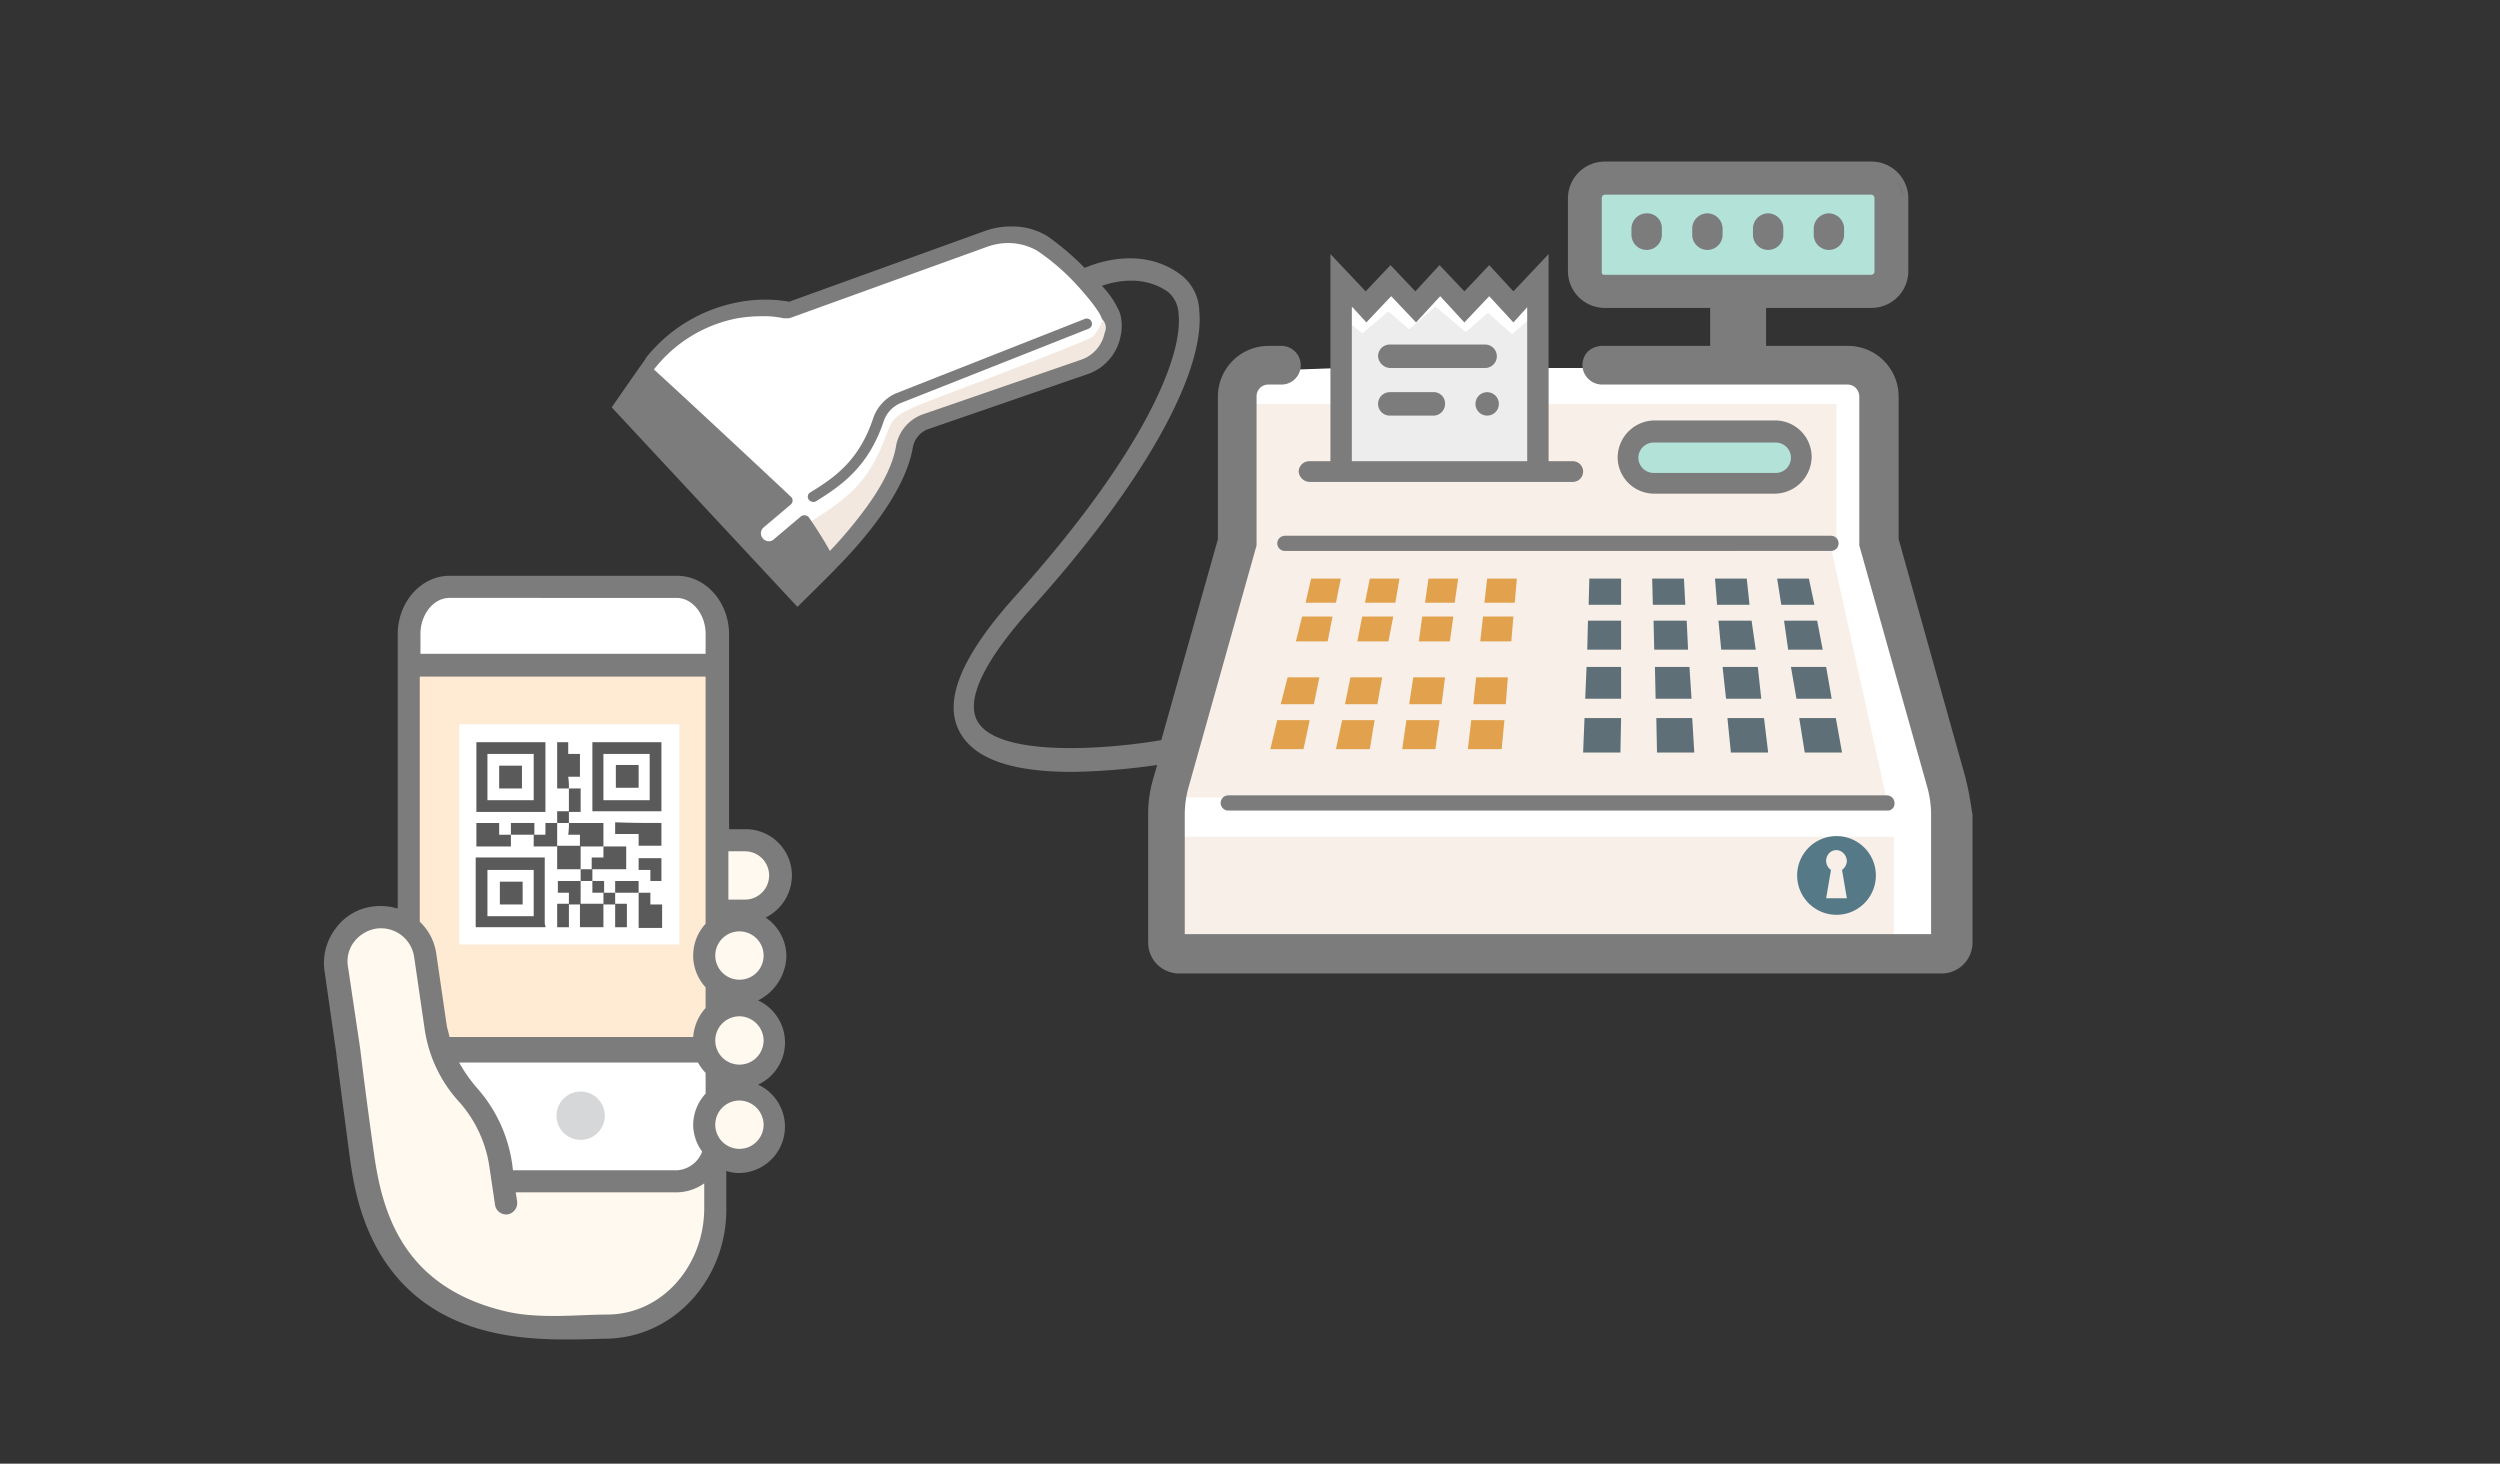 <svg id="img" xmlns="http://www.w3.org/2000/svg" viewBox="0 0 362.1 212"><rect x="0" y="0" width="362.1" height="212" fill="#333333" stroke="none"/><defs><style>.cls-1{fill:#fff;}.cls-2{fill:#b3e2d9;}.cls-3{fill:#f7efe8;}.cls-4{fill:#ededed;}.cls-5{fill:#f2e8df;}.cls-6{fill:#ffead4;}.cls-7{fill:#fff9f0;}.cls-8{fill:#7c7c7c;}.cls-9{fill:#5e6f77;}.cls-10{fill:#e2a24d;}.cls-11{fill:#557987;}.cls-12{fill:#d6d7d8;}.cls-13{fill:#5a5a5a;}</style></defs><path class="cls-1" d="M98.1,171.3H74s-1.6-9.7-8.8-15.9c-3.8-17-5.7-21-5.7-21V91.1A5.48,5.48,0,0,1,65,85.6H98.1a5.48,5.48,0,0,1,5.5,5.5v74.7A5.42,5.42,0,0,1,98.1,171.3Z"/><polygon class="cls-1" points="194.2 53.3 194.2 41.8 197.5 44.4 200.6 41.3 203.5 44.2 207.2 40.5 211.5 44.8 214.9 41.4 218.1 44.6 222.9 39.9 222.9 53.3 271.7 53.3 271.7 77.6 282.5 117.5 282.5 138.6 169.1 138.6 169.1 115.2 179.5 78.7 179.5 53.8 194.2 53.3"/><path class="cls-1" d="M91.9,56.4l21.5,26.4,8.9-2,8.5-14,1.8-5s22.2-7.8,26.1-9.2,3.2-7.5.9-9.8-6.6-5.9-9.2-8-7.4-.5-10.2.5-25.7,9.5-25.7,9.5a17.56,17.56,0,0,0-9.8.4A26.93,26.93,0,0,0,95,51.5,31.75,31.75,0,0,0,91.9,56.4Z"/><rect class="cls-2" x="229.6" y="26.3" width="43.5" height="15.5"/><rect class="cls-3" x="178.2" y="58.5" width="87.8" height="21"/><rect class="cls-3" x="169.8" y="121.2" width="104.5" height="17.5"/><polygon class="cls-3" points="169.8 115.5 273.2 115.5 265.3 79.8 178.2 79.4 169.8 115.5"/><path class="cls-2" d="M256.5,70.1H239.8a4.06,4.06,0,0,1-4.1-4.1h0a4.06,4.06,0,0,1,4.1-4.1h16.7a4.06,4.06,0,0,1,4.1,4.1h0A4.06,4.06,0,0,1,256.5,70.1Z"/><polygon class="cls-4" points="194.2 68.5 194.2 45.7 197.3 48.3 201.1 45.1 204.1 47.7 207.9 44.4 212.3 48.1 215.5 45.3 219 48.4 222.1 45.7 222.1 68.5 194.2 68.5"/><path class="cls-5" d="M114.7,77s6.4-3.1,9.7-6.9,4-8,4.9-9.1,2-1.7,7.3-3.7,20.6-7.8,21.6-8.5,2.4-4.5,2.4-4.5a19.74,19.74,0,0,1,.6,4.1c0,1.8-1.6,3.7-4.2,4.8s-24.4,8.6-24.4,8.6-2,4.7-3.5,7.9-5.2,9-8.6,11.4C116.9,83.6,114.7,77,114.7,77Z"/><polygon class="cls-6" points="102.7 152.4 64.2 152.4 59.5 134.4 59.5 97.2 102.7 97.2 102.7 152.4"/><rect class="cls-1" x="66.5" y="104.9" width="31.9" height="31.9"/><circle class="cls-7" cx="107" cy="138.6" r="4.8"/><circle class="cls-7" cx="107" cy="150.8" r="4.8"/><circle class="cls-7" cx="107" cy="163" r="4.8"/><path class="cls-7" d="M103.7,121.6v11.1s4.7-.4,6.9-.8,4.3-6.8.8-9.3S103.7,121.6,103.7,121.6Z"/><path class="cls-7" d="M74,171.4H99.3l4.4-2.8s2.7,11.2-3.1,17.5-20,7.9-29,5.5-16.7-11.5-17.9-17.3-4.2-27.9-5.1-35.6,11-7.5,12.5-1.8,1.8,13.7,3.4,17C65.9,157.1,73,164.3,74,171.4Z"/><path class="cls-8" d="M185,78.7h0a1.11,1.11,0,0,0,1.1,1.1h79.1a1.1,1.1,0,1,0,0-2.2H186.1A1.11,1.11,0,0,0,185,78.7Z"/><path class="cls-8" d="M274.4,116.3h0a1.11,1.11,0,0,0-1.1-1.1H177.9a1.1,1.1,0,1,0,0,2.2h95.4A1,1,0,0,0,274.4,116.3Z"/><path class="cls-8" d="M189.7,69.8h38.1a1.5,1.5,0,0,0,0-3h-3.5v-30l-5.1,5.4-3.5-3.8-3.6,3.8-3.6-3.8L205,42.2l-3.6-3.8-3.6,3.8-5.1-5.4v30h-3.1a1.54,1.54,0,0,0-1.5,1.5A1.63,1.63,0,0,0,189.7,69.8Zm6.2-25.3,2,2.2,3.6-3.8,3.6,3.8,3.5-3.8,3.5,3.8,3.6-3.8,3.5,3.8,2-2.2V66.8H195.8V44.5Z"/><path class="cls-8" d="M257.2,71.5a5.4,5.4,0,0,0,5.2-5.4,5.29,5.29,0,0,0-5.2-5.2H239.5a5.4,5.4,0,0,0-5.2,5.4,5.29,5.29,0,0,0,5.2,5.2Zm-19.9-5.2h0a2.22,2.22,0,0,1,2.2-2.2h17.7a2.2,2.2,0,0,1,0,4.4H239.5A2.22,2.22,0,0,1,237.3,66.3Z"/><path class="cls-8" d="M284.8,113.2h0l-.1-.5L275,78.1V57.4a7.34,7.34,0,0,0-7.3-7.3H255.8V44.6h15.3a5.34,5.34,0,0,0,5.3-5.3V28.7a5.34,5.34,0,0,0-5.3-5.3H232.4a5.34,5.34,0,0,0-5.3,5.3V39.3a5.34,5.34,0,0,0,5.3,5.3h15.3v5.5H232a3.18,3.18,0,0,0-2,.8,2.79,2.79,0,0,0-.8,2,2.86,2.86,0,0,0,2.8,2.8h35.6a1.66,1.66,0,0,1,1.2.5,1.85,1.85,0,0,1,.5,1.2V79l9.9,35.2a14.87,14.87,0,0,1,.5,3.6v17.5H171.6V117.8a14.87,14.87,0,0,1,.5-3.6L182,79V57.4a1.69,1.69,0,0,1,1.7-1.7h1.9a2.8,2.8,0,1,0,0-5.6h-1.9a7.34,7.34,0,0,0-7.3,7.3V78.1l-8.2,29.1c-9.5,1.6-23.8,2.2-26.6-2.7-1.8-3.1.9-8.7,7.6-16.2,16.3-18,25.4-34.3,24.5-43.3a6.81,6.81,0,0,0-2.8-5.3c-5.5-4-11.9-1.7-13.8-.9a39.13,39.13,0,0,0-5.4-4.6,9.79,9.79,0,0,0-5.3-1.4,11.33,11.33,0,0,0-3.6.6L114.3,43.7a19.09,19.09,0,0,0-3.5-.3,20,20,0,0,0-4,.4,22.38,22.38,0,0,0-13.3,8.1V52c-.4.5-4.9,7-4.9,7l26.9,28.9s5.7-5.6,5.7-5.7c3.1-3.1,9.8-10.5,11-17.3a3.46,3.46,0,0,1,2.4-2.8l22.9-7.9a7.26,7.26,0,0,0,4.8-5.5,6.62,6.62,0,0,0-.1-3.4,13,13,0,0,0-2.6-3.9c2-.7,6.1-1.6,9.6.9a4.36,4.36,0,0,1,1.5,3.1c.7,6.3-5.2,20.4-23.6,40.9-8,8.9-10.6,15.4-8,19.9s9.4,5.6,16.2,5.6a95.32,95.32,0,0,0,12.3-1l-.6,2.1a17.92,17.92,0,0,0-.7,5.1v18.5a4.48,4.48,0,0,0,4.5,4.5H281.2a4.48,4.48,0,0,0,4.5-4.5V118C285.4,116.2,285.2,114.7,284.8,113.2Zm-10-86.9a4.38,4.38,0,0,1,.8,2.5V39.3a4.38,4.38,0,0,1-.8,2.5,4.38,4.38,0,0,0,.8-2.5V28.7A4.9,4.9,0,0,0,274.8,26.3ZM232.4,39.8a.35.35,0,0,1-.4-.4V28.7a.47.47,0,0,1,.5-.5H271a.47.47,0,0,1,.5.5V39.3a.47.47,0,0,1-.5.5ZM160,48.2a5.19,5.19,0,0,1-3.4,3.9L133.7,60a6,6,0,0,0-3.9,4.5c-.4,2.6-1.9,5.7-4.4,9.1a62.28,62.28,0,0,1-5.2,6.2c-.7-1.3-1.9-3.2-3-4.8a.84.84,0,0,0-1.2-.2l-3.9,3.3a1.08,1.08,0,0,1-.7.3,1.22,1.22,0,0,1-.9-.4,1.12,1.12,0,0,1,.1-1.6l3.9-3.3a.75.75,0,0,0,0-1.2c-3.7-3.5-16.7-15.6-19.8-18.4l.1-.1h0a20.1,20.1,0,0,1,12-7.3,21.86,21.86,0,0,1,3.6-.3,13.06,13.06,0,0,1,3.1.3h.4a1.7,1.7,0,0,0,.7-.1l28.5-10.3a9.29,9.29,0,0,1,2.9-.5,8.48,8.48,0,0,1,4.2,1.1,31.93,31.93,0,0,1,5.7,4.9c2.2,2.4,3.5,4.2,3.7,5A1.71,1.71,0,0,1,160,48.2Zm113.1,5.6a6.71,6.71,0,0,1,1,2.3A6,6,0,0,0,273.1,53.8Zm7.8,86.2h0a1.48,1.48,0,0,0,.7-.1A1.7,1.7,0,0,1,280.9,140Zm3-27.1h0l-9.7-34.7,9.7,34.7Z"/><path class="cls-8" d="M238.5,30.9a2.22,2.22,0,0,0-2.2,2.2V34a2.2,2.2,0,0,0,4.4,0v-.8A2.13,2.13,0,0,0,238.5,30.9Z"/><path class="cls-8" d="M247.3,30.9a2.22,2.22,0,0,0-2.2,2.2V34a2.2,2.2,0,1,0,4.4,0v-.8A2.24,2.24,0,0,0,247.3,30.9Z"/><path class="cls-8" d="M256.1,30.9a2.22,2.22,0,0,0-2.2,2.2V34a2.2,2.2,0,1,0,4.4,0v-.8A2.24,2.24,0,0,0,256.1,30.9Z"/><path class="cls-8" d="M264.9,30.9a2.22,2.22,0,0,0-2.2,2.2V34a2.2,2.2,0,1,0,4.4,0v-.8A2.24,2.24,0,0,0,264.9,30.9Z"/><path class="cls-8" d="M207.6,56.8h-6.3a1.7,1.7,0,0,0,0,3.4h6.3a1.69,1.69,0,0,0,1.7-1.7A1.63,1.63,0,0,0,207.6,56.8Z"/><circle class="cls-8" cx="215.4" cy="58.5" r="1.7"/><polygon class="cls-9" points="234.8 83.8 230.2 83.8 230.1 87.6 234.8 87.6 234.8 83.8"/><polygon class="cls-9" points="239.3 83.8 239.4 87.6 244.1 87.6 243.9 83.8 239.3 83.8"/><polygon class="cls-9" points="248.4 83.8 248.7 87.6 253.4 87.6 253 83.8 248.4 83.8"/><polygon class="cls-9" points="257.4 83.8 258 87.6 262.8 87.6 262 83.8 257.4 83.8"/><polygon class="cls-9" points="229.9 94.1 234.8 94.1 234.8 89.9 230 89.9 229.9 94.1"/><polygon class="cls-9" points="239.5 89.9 239.6 94.1 244.5 94.1 244.3 89.9 239.5 89.9"/><polygon class="cls-9" points="248.9 89.9 249.3 94.1 254.3 94.1 253.7 89.9 248.9 89.9"/><polygon class="cls-9" points="258.4 89.9 259 94.1 264 94.1 263.2 89.9 258.4 89.9"/><polygon class="cls-9" points="229.6 101.2 234.8 101.2 234.8 96.6 229.8 96.6 229.6 101.2"/><polygon class="cls-9" points="239.7 96.6 239.8 101.2 245 101.2 244.7 96.6 239.7 96.6"/><polygon class="cls-9" points="249.5 96.6 250 101.2 255.1 101.2 254.6 96.6 249.5 96.6"/><polygon class="cls-9" points="265.3 101.2 264.5 96.6 259.4 96.6 260.2 101.2 265.3 101.2"/><polygon class="cls-9" points="229.3 109 234.7 109 234.8 104 229.5 104 229.3 109"/><polygon class="cls-9" points="245.4 109 245.1 104 239.9 104 240 109 245.4 109"/><polygon class="cls-9" points="256.1 109 255.5 104 250.2 104 250.7 109 256.1 109"/><polygon class="cls-9" points="260.6 104 261.4 109 266.8 109 265.9 104 260.6 104"/><polygon class="cls-10" points="189.1 87.3 193.5 87.3 194.2 83.8 189.9 83.8 189.1 87.3"/><polygon class="cls-10" points="202.7 83.8 198.4 83.8 197.7 87.3 202.1 87.3 202.7 83.8"/><polygon class="cls-10" points="211.2 83.8 206.9 83.8 206.4 87.3 210.7 87.3 211.2 83.8"/><polygon class="cls-10" points="219.7 83.8 215.4 83.8 215 87.3 219.4 87.3 219.7 83.8"/><polygon class="cls-10" points="187.7 92.9 192.3 92.9 193 89.3 188.6 89.3 187.7 92.9"/><polygon class="cls-10" points="196.6 92.9 201.1 92.9 201.8 89.3 197.3 89.3 196.6 92.9"/><polygon class="cls-10" points="205.5 92.9 210 92.9 210.5 89.3 206 89.3 205.5 92.9"/><polygon class="cls-10" points="214.4 92.9 218.9 92.9 219.2 89.3 214.8 89.3 214.4 92.9"/><polygon class="cls-10" points="185.5 102 190.3 102 191.1 98.1 186.5 98.1 185.5 102"/><polygon class="cls-10" points="194.8 102 199.5 102 200.2 98.1 195.6 98.1 194.8 102"/><polygon class="cls-10" points="204.1 102 208.8 102 209.3 98.1 204.7 98.1 204.1 102"/><polygon class="cls-10" points="213.4 102 218.1 102 218.4 98.1 213.8 98.1 213.4 102"/><polygon class="cls-10" points="184 108.5 188.8 108.5 189.7 104.3 185 104.3 184 108.5"/><polygon class="cls-10" points="193.5 108.5 198.4 108.5 199.1 104.3 194.4 104.3 193.5 108.5"/><polygon class="cls-10" points="203.1 108.5 207.9 108.5 208.5 104.3 203.7 104.3 203.1 108.5"/><polygon class="cls-10" points="212.6 108.5 217.5 108.5 217.9 104.3 213.1 104.3 212.6 108.5"/><path class="cls-11" d="M266,121.1a5.7,5.7,0,1,0,5.7,5.7,5.7,5.7,0,0,0-5.7-5.7Zm.8,2.3a1.71,1.71,0,0,1,.7,1.3h0a1.71,1.71,0,0,1-.7,1.3l.7,4.1h-3l.7-4.1a1.6,1.6,0,0,1-.5-2.1A1.43,1.43,0,0,1,266.8,123.4Z"/><path class="cls-8" d="M201.3,53.3h13.8a1.7,1.7,0,1,0,0-3.4H201.3a1.69,1.69,0,0,0-1.7,1.7A1.83,1.83,0,0,0,201.3,53.3Z"/><path class="cls-8" d="M129.7,57a6.11,6.11,0,0,0-3.2,3.5c-2,6.1-5.5,8.6-9.1,10.8a.71.71,0,0,0-.3,1,.84.84,0,0,0,.7.4.6.6,0,0,0,.4-.1c3.7-2.3,7.6-5,9.8-11.6a4.38,4.38,0,0,1,2.4-2.6l27.3-10.8a.76.76,0,1,0-.6-1.4L129.7,57Z"/><path class="cls-8" d="M113.9,138.5a6.78,6.78,0,0,0-3-5.6,6.85,6.85,0,0,0,3.8-6.1,6.7,6.7,0,0,0-6.7-6.7h-2.4V91.9c0-4.7-3.4-8.5-7.5-8.5h-33c-4.1,0-7.5,3.8-7.5,8.5v39.7a8.54,8.54,0,0,0-3.6-.3,7.84,7.84,0,0,0-5.4,3.2,8.23,8.23,0,0,0-1.6,6.1l1.7,11.9c.1,1,1,7.8,2,15.4.8,5.5,3.1,22,22.2,25.4,5.9,1.1,12.8.6,14.8.6,10-.1,17.5-8.7,17.5-18.7v-5.6a5.66,5.66,0,0,0,1.8.3,6.71,6.71,0,0,0,2.8-12.8,6.72,6.72,0,0,0,0-12.2A7.38,7.38,0,0,0,113.9,138.5Zm-8.4-15.2h2.4a3.5,3.5,0,0,1,0,7h-2.4Zm-3.8,43.5a4.16,4.16,0,0,1-3.6,2.7H74.3l-.1-.8a21,21,0,0,0-5.1-11.1,22.55,22.55,0,0,1-2.6-3.7h34.6a7.17,7.17,0,0,0,1.1,1.5v3a6.77,6.77,0,0,0-1.8,4.6A6.7,6.7,0,0,0,101.7,166.8Zm-40.8-75c0-2.8,1.9-5.2,4.2-5.2H98c2.3,0,4.2,2.4,4.2,5.2v2.9H60.9Zm0,6.2h41.3v35.8a6.78,6.78,0,0,0,0,9.2v3a7,7,0,0,0-1.8,4.2H65.1c-.1-.6-.3-1.1-.4-1.7l-1.5-10.3a7.9,7.9,0,0,0-2.4-4.7V98Zm27,92.4c-4.1,0-10,.7-14.8-.5-14.6-3.5-17.7-14.1-18.9-22.6-1.1-7.7-2-15.1-2-15.2L50.4,140a4.6,4.6,0,0,1,.9-3.6,5.07,5.07,0,0,1,3.2-1.9,4.86,4.86,0,0,1,5.5,4.2L61.5,149a19.8,19.8,0,0,0,5.1,10.7,18.09,18.09,0,0,1,4.3,9.4l.8,5.4a1.62,1.62,0,0,0,1.6,1.4h.2a1.69,1.69,0,0,0,1.4-1.9l-.2-1.3H98a7.07,7.07,0,0,0,4-1.3V175C102,183.2,96,190.4,87.9,190.4Zm22.7-27.5a3.5,3.5,0,1,1-3.5-3.5A3.54,3.54,0,0,1,110.6,162.9Zm0-12.2a3.5,3.5,0,1,1-3.5-3.5A3.54,3.54,0,0,1,110.6,150.7Zm-3.5-8.8a3.5,3.5,0,1,1,3.5-3.5A3.48,3.48,0,0,1,107.1,141.9Z"/><circle class="cls-12" cx="84.1" cy="161.6" r="3.5"/><path class="cls-13" d="M69,107.5H79v10.1H69Zm1.6,8.4h6.7v-6.7H70.6Z"/><path class="cls-13" d="M79,134.3H68.9V124.2h10v9.6A1.34,1.34,0,0,1,79,134.3Zm-1.7-1.6V126H70.6v6.7Z"/><path class="cls-13" d="M74,120.9v1.7H69v-3.4h3.3v1.7Z"/><path class="cls-13" d="M92.5,129.3h1.7V131h1.7v3.4H92.5v-5.1Z"/><path class="cls-13" d="M87.4,134.3H84v-3.4h3.4Z"/><path class="cls-13" d="M80.7,134.3v-3.4h1.7v3.4Z"/><path class="cls-13" d="M89.1,134.3v-3.4h1.7v3.4Z"/><path class="cls-13" d="M95.8,107.5v10h-10v-10Zm-8.4,8.4h6.7v-6.7H87.4Z"/><path class="cls-13" d="M82.4,114.2H80.7v-6.7h1.6v1.7H84v3.3H82.3a9.7,9.7,0,0,1,.1,1.7Z"/><path class="cls-13" d="M95.8,119.2v3.3H92.5v-1.7H89.1v-1.7C91.4,119.2,93.6,119.2,95.8,119.2Z"/><path class="cls-13" d="M87.4,122.6h3.3v3.3h-5v-1.7h1.7v-1.6Z"/><path class="cls-13" d="M82.4,119.2h5v3.4H84v-1.7H82.3a9.7,9.7,0,0,0,.1-1.7Z"/><path class="cls-13" d="M80.7,122.6H77.3v-1.7H79v-1.7h1.7v3.4Z"/><path class="cls-13" d="M92.5,124.3h3.3v3.3H94.2V126H92.5Z"/><path class="cls-13" d="M82.4,114.2h1.7v3.4H82.4v-3.4Z"/><path class="cls-13" d="M92.5,129.3H89.1v-1.7h3.4Z"/><path class="cls-13" d="M77.4,120.9H74v-1.7h3.4Z"/><path class="cls-13" d="M85.8,127.6h1.7v1.7H85.8v-1.7Z"/><path class="cls-13" d="M89.1,131H87.4v-1.7h1.7Z"/><path class="cls-13" d="M84.1,127.6v-1.7h1.7v1.7H84.1Z"/><path class="cls-13" d="M82.4,117.5v1.7H80.7v-1.7Z"/><path class="cls-13" d="M84.1,125.9H80.7v-3.4h3.4v3.4Z"/><path class="cls-13" d="M84.1,131H82.4v-1.7H80.8v-1.7h3.3V131Z"/><path class="cls-13" d="M72.3,114.2v-3.3h3.3v3.3Z"/><path class="cls-13" d="M75.7,131H72.4v-3.3h3.3Z"/><path class="cls-13" d="M92.5,110.8v3.3H89.2v-3.3Z"/></svg>